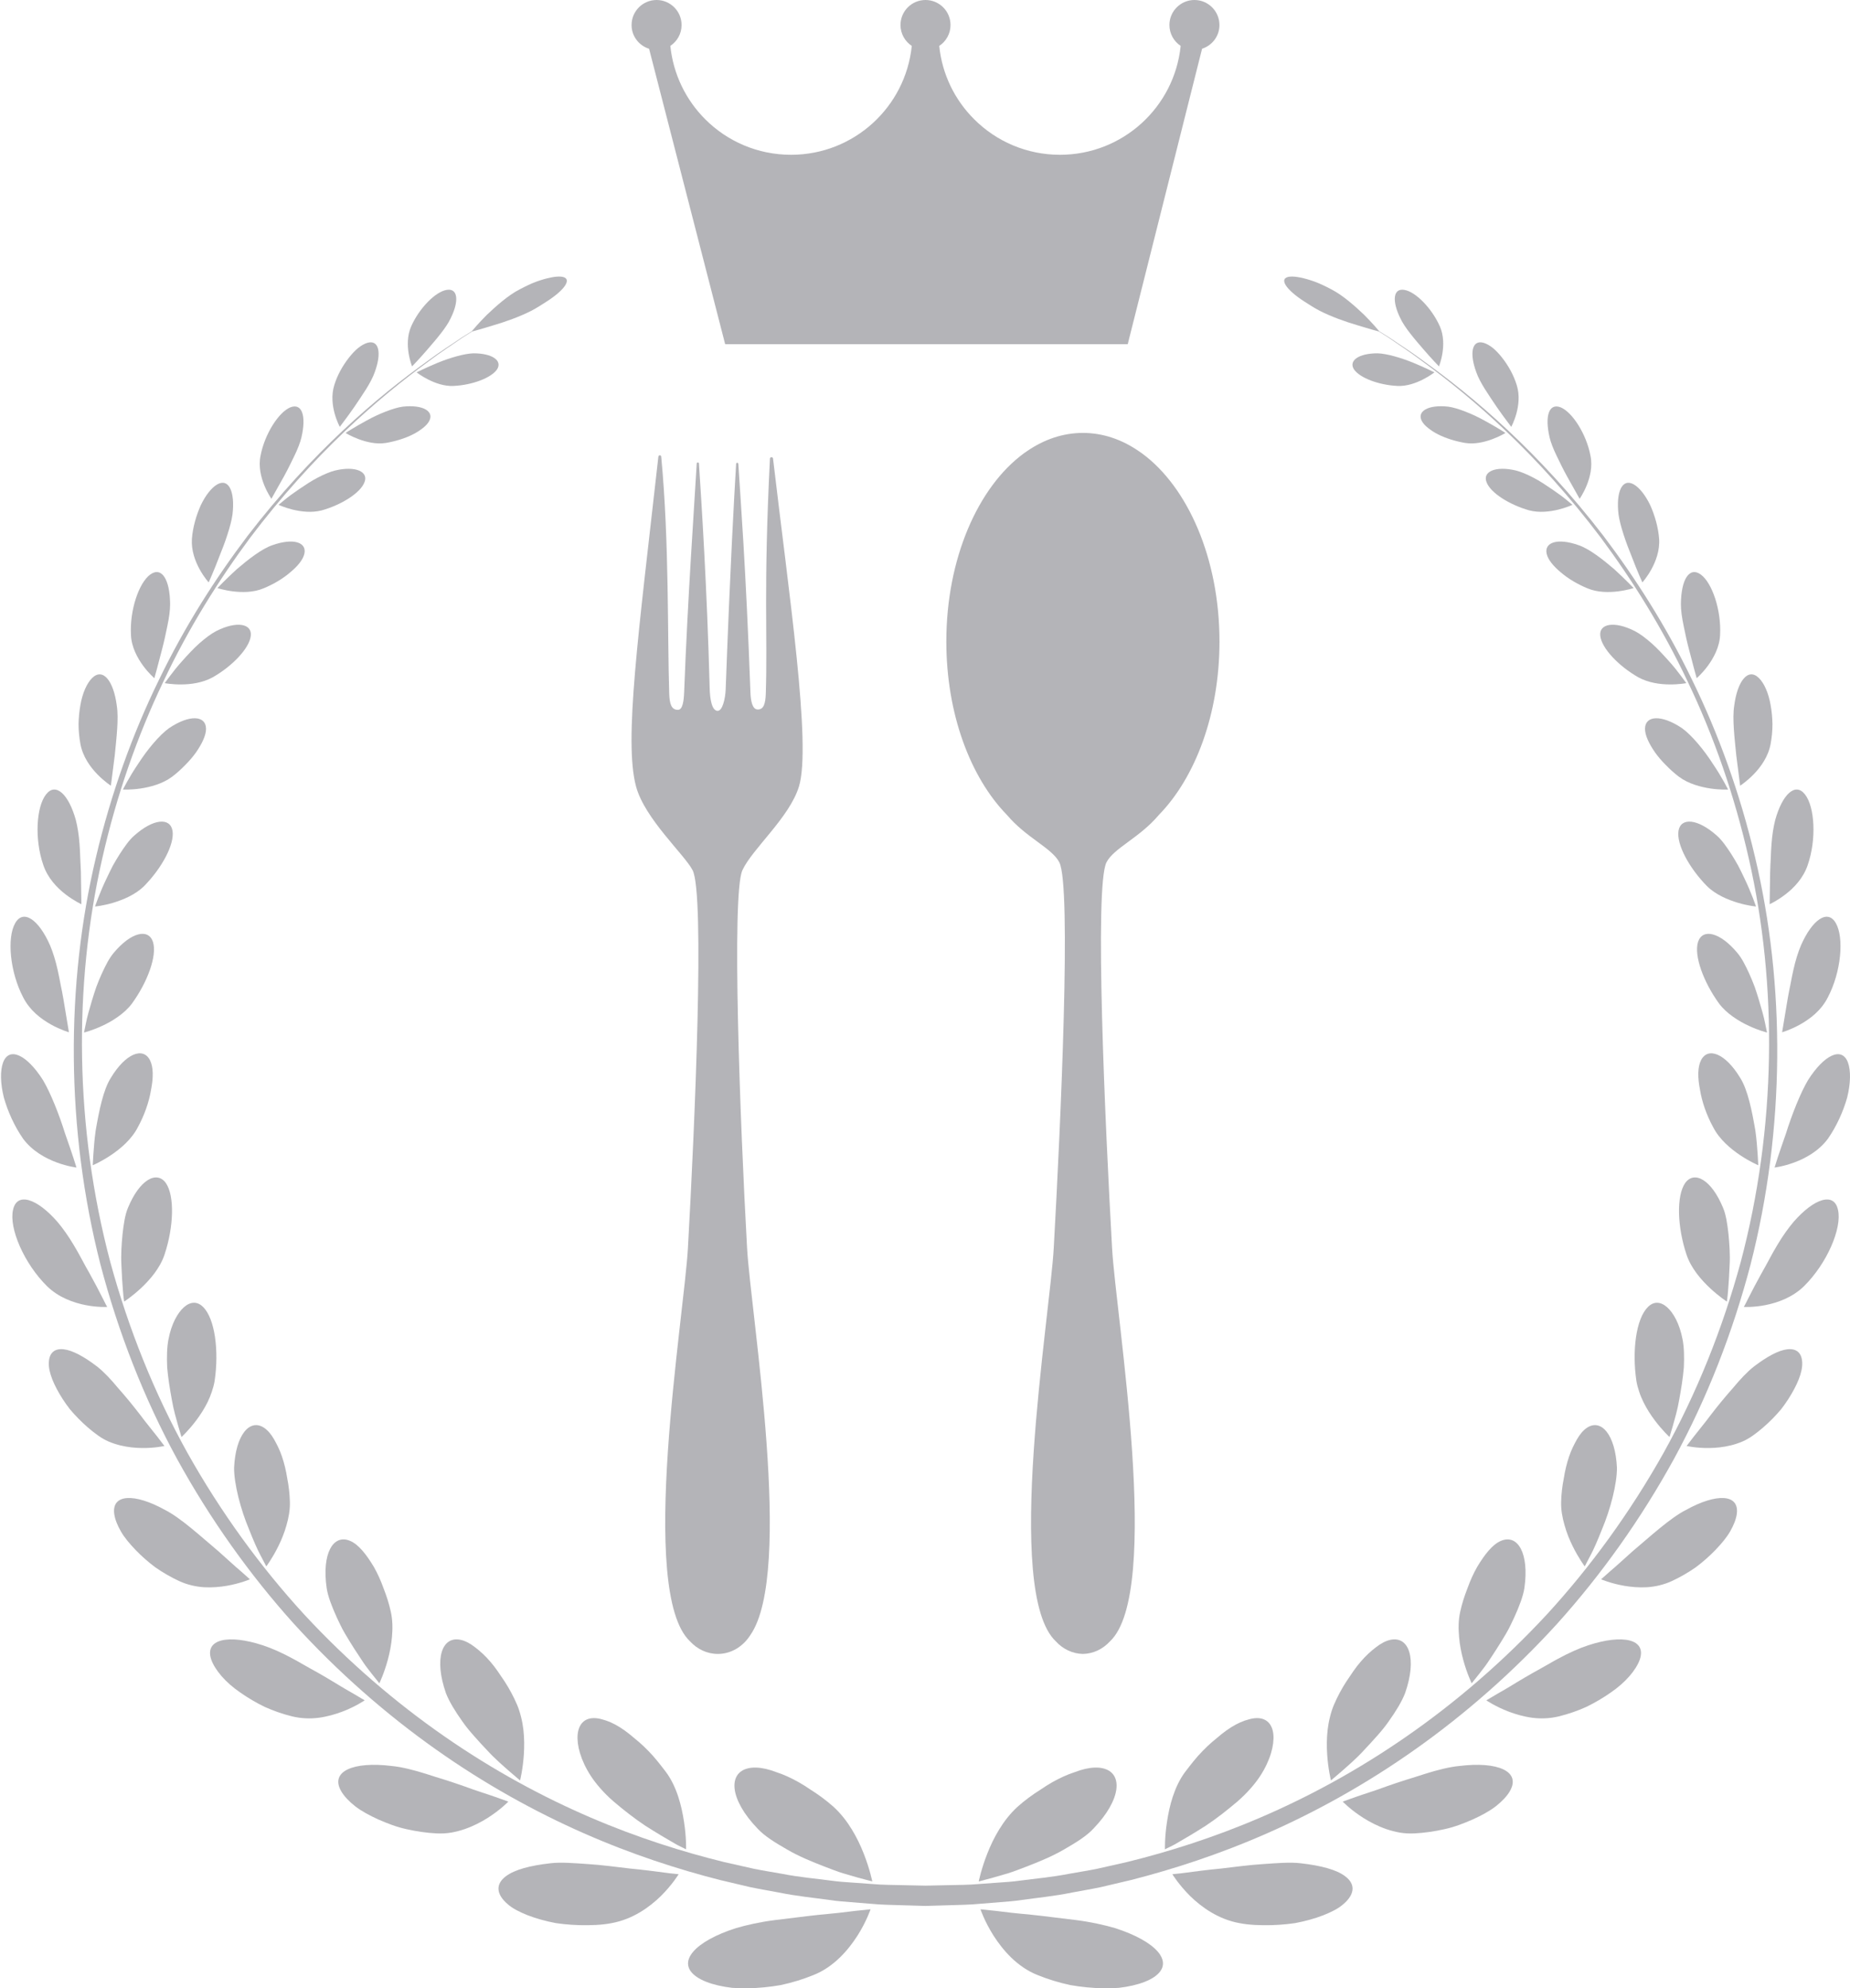 <?xml version="1.0" encoding="UTF-8" standalone="no"?><svg xmlns="http://www.w3.org/2000/svg" xmlns:xlink="http://www.w3.org/1999/xlink" fill="#000000" height="784" preserveAspectRatio="xMidYMid meet" version="1" viewBox="-0.4 0.0 729.6 784.0" width="729.6" zoomAndPan="magnify"><defs><clipPath id="a"><path d="M 699 415 L 729.199 415 L 729.199 461 L 699 461 Z M 699 415"/></clipPath></defs><g><g id="change1_2"><path d="M 470.664 0 C 465.219 0 460.797 4.41 460.793 9.855 C 460.793 13.305 462.559 16.324 465.23 18.094 C 462.77 42.234 442.406 61.035 417.617 61.035 C 404.438 61.035 392.441 55.688 383.801 47.031 C 376.195 39.473 371.156 29.363 370.012 18.102 C 372.688 16.348 374.465 13.32 374.465 9.879 C 374.469 4.43 370.059 0.008 364.602 0 C 359.156 0 354.738 4.41 354.738 9.855 C 354.734 13.309 356.508 16.34 359.188 18.102 C 356.723 42.234 336.328 61.035 311.578 61.035 C 298.359 61.035 286.379 55.688 277.727 47.031 C 270.16 39.469 265.117 29.355 263.965 18.094 C 266.641 16.328 268.402 13.312 268.402 9.879 C 268.41 4.43 263.992 0.008 258.547 0 C 253.102 0 248.68 4.41 248.68 9.855 C 248.668 14.27 251.578 17.965 255.586 19.234 L 285.594 135.734 L 444.348 135.734 L 473.672 19.219 C 477.637 17.934 480.523 14.262 480.523 9.879 C 480.523 4.43 476.109 0.008 470.664 0" fill="#b4b4b8"/></g><g id="change1_3"><path d="M 394.137 750.027 C 396.836 749.816 399.699 749.609 402.707 749.156 C 408.723 748.301 415.43 747.676 422.605 746.203 C 426.207 745.516 429.969 744.91 433.824 744.09 C 437.684 743.184 441.66 742.246 445.777 741.273 C 462.16 737.082 480.387 731.234 499.426 722.836 C 518.469 714.465 538.301 703.543 557.742 689.781 C 577.191 676.039 596.223 659.461 613.699 640.27 C 631.07 620.984 646.734 599.02 659.84 575.16 C 672.863 551.25 682.977 525.309 689.988 498.598 C 703.684 445.023 703.719 388.316 691.766 338.027 C 685.855 312.875 677.293 289.254 666.883 268 C 656.59 246.684 644.434 227.777 631.988 211.332 C 619.406 194.969 606.484 181.094 594.258 169.645 C 582.027 158.188 570.508 149.16 560.734 142.168 C 555.922 138.57 551.355 135.738 547.508 133.09 C 546.109 132.211 544.805 131.398 543.551 130.617 C 542.988 129.949 540.758 127.309 537.645 124.191 C 533.977 120.691 529.191 116.422 524.66 114.098 C 522.414 112.914 520.223 111.855 518.152 111.082 C 516.062 110.328 514.129 109.773 512.445 109.434 C 509.086 108.758 506.746 108.945 506.184 110.148 C 505.629 111.355 506.941 113.332 509.469 115.543 C 510.738 116.648 512.316 117.816 514.129 118.973 C 515.934 120.156 517.934 121.418 520.113 122.57 C 524.508 124.82 530.312 126.91 535.16 128.316 C 539.227 129.59 542.508 130.477 543.418 130.719 C 544.672 131.52 545.988 132.355 547.406 133.258 C 551.219 135.938 555.758 138.809 560.535 142.449 C 570.234 149.52 581.652 158.637 593.75 170.184 C 605.84 181.715 618.609 195.672 630.992 212.086 C 643.234 228.586 655.168 247.512 665.215 268.805 C 675.379 290.027 683.645 313.578 689.301 338.594 C 700.711 388.605 700.121 444.785 686.117 497.582 C 678.949 523.914 668.734 549.418 655.68 572.871 C 642.543 596.277 626.922 617.766 609.656 636.582 C 592.293 655.312 573.438 671.43 554.223 684.746 C 535.008 698.082 515.461 708.609 496.727 716.645 C 477.992 724.703 460.105 730.266 444.035 734.223 C 440.004 735.133 436.098 736.016 432.328 736.863 C 428.535 737.637 424.855 738.195 421.336 738.832 C 414.301 740.219 407.738 740.758 401.855 741.547 C 398.91 741.965 396.105 742.141 393.469 742.316 C 390.828 742.512 388.359 742.688 386.059 742.852 C 381.465 743.27 377.531 743.23 374.352 743.316 C 367.996 743.449 364.602 743.523 364.602 743.523 C 364.602 743.523 361.215 743.449 354.852 743.316 C 351.672 743.23 347.746 743.27 343.152 742.852 C 340.852 742.688 338.375 742.512 335.734 742.316 C 333.102 742.141 330.293 741.965 327.355 741.547 C 321.473 740.758 314.902 740.219 307.871 738.832 C 304.352 738.195 300.668 737.637 296.879 736.863 C 293.109 736.016 289.207 735.133 285.168 734.223 C 269.098 730.266 251.211 724.703 232.477 716.645 C 213.754 708.609 194.195 698.082 174.98 684.746 C 155.773 671.43 136.91 655.312 119.551 636.582 C 102.289 617.766 86.66 596.277 73.523 572.871 C 60.473 549.418 50.254 523.914 43.086 497.582 C 29.082 444.785 28.504 388.605 39.906 338.594 C 45.559 313.578 53.836 290.027 63.996 268.805 C 74.039 247.512 85.969 228.586 98.211 212.086 C 110.602 195.672 123.363 181.715 135.457 170.184 C 147.551 158.637 158.977 149.52 168.668 142.449 C 173.445 138.809 177.984 135.938 181.797 133.258 C 183.215 132.355 184.535 131.52 185.789 130.719 C 186.699 130.477 189.98 129.59 194.039 128.316 C 198.902 126.91 204.695 124.82 209.094 122.57 C 211.281 121.418 213.273 120.156 215.074 118.973 C 216.887 117.816 218.465 116.648 219.738 115.543 C 222.273 113.332 223.582 111.355 223.02 110.148 C 222.461 108.945 220.117 108.758 216.758 109.434 C 215.074 109.773 213.141 110.328 211.051 111.082 C 208.984 111.855 206.793 112.914 204.551 114.098 C 200.012 116.422 195.234 120.691 191.562 124.191 C 188.441 127.312 186.203 129.953 185.652 130.617 C 184.398 131.398 183.098 132.211 181.695 133.09 C 177.848 135.738 173.285 138.57 168.469 142.168 C 158.695 149.16 147.176 158.188 134.953 169.645 C 122.727 181.094 109.797 194.969 97.219 211.332 C 84.77 227.777 72.613 246.684 62.32 268 C 51.91 289.254 43.359 312.875 37.438 338.027 C 25.488 388.316 25.527 445.023 39.215 498.598 C 46.227 525.309 56.34 551.25 69.363 575.16 C 82.469 599.02 98.133 620.984 115.504 640.27 C 132.98 659.461 152.016 676.039 171.461 689.781 C 190.902 703.543 210.742 714.465 229.781 722.836 C 248.816 731.234 267.047 737.082 283.43 741.273 C 287.547 742.246 291.527 743.184 295.379 744.09 C 299.246 744.91 303.004 745.516 306.598 746.203 C 313.777 747.676 320.488 748.301 326.496 749.156 C 329.504 749.609 332.379 749.816 335.07 750.027 C 337.77 750.246 340.297 750.445 342.648 750.641 C 347.348 751.109 351.363 751.105 354.621 751.23 C 361.129 751.418 364.602 751.523 364.602 751.523 C 364.602 751.523 368.074 751.418 374.586 751.23 C 377.84 751.105 381.855 751.109 386.562 750.641 C 388.906 750.445 391.438 750.246 394.137 750.027" fill="#b4b4b8"/></g><g id="change1_4"><path d="M 542.906 139.312 C 535.387 139.309 531.375 142.246 533.582 145.652 C 535.848 148.996 543.348 151.84 550.715 152.176 C 558.016 152.559 565.316 146.824 565.316 146.824 C 565.316 146.824 561.57 144.941 556.93 143.023 C 552.277 141.129 546.582 139.426 542.906 139.312" fill="#b4b4b8"/></g><g id="change1_5"><path d="M 584.98 165.801 C 582.68 164.516 580.07 163.285 577.555 162.316 C 575.055 161.34 572.672 160.598 570.734 160.344 C 562.898 159.48 558.359 162.145 560.297 165.934 C 560.773 166.883 561.625 167.82 562.742 168.703 C 563.844 169.605 565.188 170.492 566.734 171.27 C 569.812 172.84 573.668 174.016 577.441 174.664 C 581.246 175.273 585.211 174.27 588.238 173.133 C 591.27 171.996 593.312 170.734 593.312 170.734 C 593.312 170.734 592.434 170.09 590.906 169.195 C 589.391 168.281 587.301 167.059 584.98 165.801" fill="#b4b4b8"/></g><g id="change1_6"><path d="M 611.637 192.879 C 609.328 191.316 606.844 189.641 604.32 188.336 C 601.805 187.035 599.387 185.996 597.395 185.512 C 589.379 183.613 584.227 185.98 585.855 190.113 C 587.406 194.332 594.898 199.051 602.699 201.242 C 606.648 202.281 610.879 201.738 614.145 200.953 C 617.422 200.145 619.742 199.055 619.742 199.055 C 619.742 199.055 618.852 198.324 617.422 197.141 C 616.012 195.957 613.941 194.453 611.637 192.879" fill="#b4b4b8"/></g><g id="change1_7"><path d="M 636.195 224.414 C 631.727 220.59 626.355 216.375 622.191 214.977 C 614.008 212.055 608.527 213.777 609.574 218.375 C 610.102 220.688 612.215 223.27 615.152 225.688 C 618.02 228.172 621.828 230.426 625.777 232.031 C 633.586 235.277 643.867 231.887 643.867 231.887 C 643.867 231.887 640.5 228.344 636.195 224.414" fill="#b4b4b8"/></g><g id="change1_8"><path d="M 657.66 260.543 C 655.594 258.242 653.352 255.789 651.023 253.707 C 648.668 251.637 646.352 249.879 644.336 248.84 C 636.211 244.711 630.105 245.918 630.719 250.766 C 631.297 255.66 637.988 262.688 645.773 267.098 C 649.754 269.254 654.344 269.863 658.117 269.883 C 661.859 269.906 664.648 269.367 664.648 269.371 C 664.648 269.371 663.898 268.34 662.676 266.691 C 661.453 265.055 659.746 262.828 657.66 260.543" fill="#b4b4b8"/></g><g id="change1_9"><path d="M 662.879 287.074 C 654.848 281.715 648.488 282.082 648.359 287.25 C 648.297 289.844 649.879 293.145 652.234 296.578 C 653.438 298.281 654.895 300 656.543 301.637 C 658.141 303.289 659.883 304.883 661.762 306.297 C 665.547 309.109 670.398 310.348 674.262 310.922 C 678.145 311.488 681.125 311.328 681.125 311.328 C 681.125 311.328 678.746 306.504 675.09 301.137 C 671.617 295.695 666.73 289.816 662.879 287.074" fill="#b4b4b8"/></g><g id="change1_10"><path d="M 685.047 341.238 C 684.168 339.676 683.262 338.137 682.332 336.684 C 680.449 333.781 678.629 331.188 676.699 329.512 C 669.145 322.762 662.48 322.234 661.562 327.594 C 660.711 332.949 665.82 342.305 672.719 349.324 C 676.199 352.809 681.109 354.809 685.039 355.988 C 688.996 357.16 692.125 357.445 692.125 357.445 C 692.125 357.445 690.359 352.078 687.371 345.938 C 686.645 344.395 685.863 342.805 685.047 341.238" fill="#b4b4b8"/></g><g id="change1_11"><path d="M 695.691 403.348 C 695.242 401.02 694.348 397.84 693.312 394.41 C 692.797 392.699 692.234 390.926 691.621 389.164 C 690.977 387.402 690.238 385.668 689.5 384.012 C 687.992 380.699 686.492 377.73 684.738 375.695 C 677.918 367.523 671.051 365.984 669.273 371.402 C 667.566 376.828 671.469 387.297 677.535 395.664 C 679.082 397.746 681.047 399.496 683.145 400.961 C 685.188 402.414 687.332 403.594 689.316 404.504 C 693.258 406.348 696.473 407.133 696.473 407.133 C 696.473 407.133 696.172 405.68 695.691 403.348" fill="#b4b4b8"/></g><g id="change1_12"><path d="M 692.797 455.402 C 692.605 452.902 692.41 449.48 691.871 445.754 C 690.582 438.273 688.922 429.715 685.855 424.938 C 680.062 415.367 673.168 412.707 670.453 418.043 C 669.082 420.723 669.094 424.93 670.035 429.668 C 670.797 434.395 672.602 439.676 675.258 444.504 C 680.168 454.062 693.031 459.473 693.031 459.473 C 693.031 459.473 692.941 457.914 692.797 455.402" fill="#b4b4b8"/></g><g id="change1_13"><path d="M 674.023 507.945 C 675.812 509.609 677.469 510.934 678.66 511.832 C 679.867 512.73 680.633 513.219 680.633 513.219 C 680.633 513.219 680.922 511.605 681.109 508.961 C 681.328 506.324 681.586 502.703 681.73 498.766 C 681.965 494.84 681.652 490.496 681.266 486.527 C 680.816 482.535 680.285 478.914 679.113 476.188 C 674.613 465.285 667.863 461.402 664.199 466.465 C 660.676 471.578 661.086 483.742 664.688 494.594 C 666.441 499.984 670.465 504.617 674.023 507.945" fill="#b4b4b8"/></g><g id="change1_14"><path d="M 657.066 515.445 C 654.523 513.203 651.797 513.039 649.512 515.352 C 644.832 519.949 643.195 532.59 644.949 544.449 C 645.188 545.941 645.602 547.41 646.078 548.824 C 646.535 550.223 647.113 551.586 647.754 552.891 C 649.039 555.508 650.605 557.906 652.133 559.945 C 655.168 564.02 658.023 566.629 658.023 566.629 C 658.023 566.629 658.516 564.973 659.312 562.312 C 660.047 559.641 661.156 556.023 661.848 551.891 C 662.605 547.781 663.324 543.34 663.676 539.172 C 663.867 534.941 663.766 531.02 663.148 528.023 C 662 522.059 659.598 517.688 657.066 515.445" fill="#b4b4b8"/></g><g id="change1_15"><path d="M 625.395 563.027 C 623.973 563.992 622.68 565.527 621.555 567.488 C 620.43 569.457 619.266 571.73 618.402 574.355 C 617.508 576.969 616.805 579.875 616.328 582.93 C 615.73 585.906 615.359 589.043 615.277 592.191 C 615.188 595.34 615.773 598.516 616.652 601.496 C 617.465 604.438 618.613 607.211 619.797 609.605 C 622.145 614.391 624.582 617.641 624.582 617.641 C 624.582 617.641 625.426 616.027 626.777 613.449 C 628.156 610.902 629.746 607.191 631.355 603.117 C 634.754 595.09 637.32 585.078 637.285 578.75 C 636.688 565.734 631.066 559.188 625.395 563.027" fill="#b4b4b8"/></g><g id="change1_16"><path d="M 591.566 607.562 C 588.215 608.953 585.121 612.922 582.16 617.852 C 580.727 620.355 579.438 623.203 578.344 626.258 C 577.172 629.234 576.156 632.367 575.453 635.605 C 574.746 638.824 574.73 642.23 575.031 645.473 C 575.289 648.664 575.926 651.762 576.664 654.473 C 578.125 659.887 580 663.734 580 663.734 C 580 663.734 581.191 662.242 583.102 659.844 C 584.02 658.617 585.184 657.238 586.305 655.559 C 587.441 653.891 588.656 652.043 589.891 650.105 C 591.129 648.168 592.387 646.133 593.598 644.074 C 594.812 642.027 595.816 639.797 596.812 637.699 C 598.73 633.449 600.289 629.473 600.797 626.105 C 602.73 612.562 598.191 604.762 591.566 607.562" fill="#b4b4b8"/></g><g id="change1_17"><path d="M 525.73 672.09 C 525.031 673.68 524.523 675.383 524.109 677.051 C 523.684 678.703 523.383 680.391 523.188 682.074 C 522.801 685.434 522.82 688.777 523.004 691.742 C 523.387 697.664 524.5 702.039 524.5 702.039 C 524.5 702.039 526.031 700.734 528.488 698.641 C 530.906 696.492 534.277 693.676 537.566 690.078 C 539.227 688.32 540.934 686.473 542.594 684.586 C 544.27 682.707 545.879 680.781 547.277 678.75 C 550.121 674.762 552.477 670.895 553.742 667.605 C 558.488 654.047 555.324 645.039 547.98 646.59 C 546.145 646.98 544.191 648.004 542.242 649.531 C 540.277 651.039 538.191 652.891 536.23 655.215 C 534.238 657.469 532.434 660.273 530.578 663.027 C 528.762 665.828 527.109 668.891 525.73 672.09" fill="#b4b4b8"/></g><g id="change1_18"><path d="M 460.355 728.543 C 461.211 728.125 462.453 727.551 463.91 726.672 C 466.859 724.98 470.879 722.605 475.133 719.883 C 479.363 717.086 483.73 713.648 487.598 710.355 C 491.453 707.027 494.613 703.336 496.617 700.242 C 500.645 694.047 502.141 688.102 501.801 684.016 C 501.434 679.898 499.16 677.414 495.238 677.461 C 494.266 677.473 493.227 677.645 492.145 677.953 C 491.051 678.238 489.891 678.629 488.711 679.156 C 486.352 680.207 483.871 681.77 481.391 683.75 C 480.164 684.766 478.914 685.809 477.625 686.883 C 476.355 687.98 475.105 689.168 473.883 690.43 C 471.418 692.91 469.133 695.898 466.965 698.727 C 462.695 704.488 460.762 712.145 459.84 718.371 C 458.887 724.484 459.031 729.195 459.031 729.195 C 459.031 729.195 459.504 728.961 460.355 728.543" fill="#b4b4b8"/></g><g id="change1_19"><path d="M 397.156 738.652 C 399.387 737.961 401.789 737.008 404.281 736.066 C 409.266 734.141 414.586 731.98 419.277 729.23 C 423.961 726.535 428.137 723.961 430.855 721.008 C 441.816 709.633 442.648 699.188 434.621 697.27 C 432.609 696.785 430.203 696.883 427.57 697.488 C 426.254 697.785 424.879 698.219 423.469 698.762 C 422.031 699.23 420.555 699.797 419.051 700.477 C 416.055 701.824 412.945 703.598 409.883 705.715 C 406.785 707.652 403.73 709.906 400.871 712.445 C 395.191 717.645 391.387 724.715 388.977 730.867 C 386.566 736.965 385.594 741.867 385.594 741.867 C 385.594 741.867 387.742 741.297 391.195 740.379 C 392.898 739.887 394.922 739.305 397.156 738.652" fill="#b4b4b8"/></g><g id="change1_20"><path d="M 560.82 137.562 C 564.164 141.469 567.098 144.465 567.098 144.465 C 567.098 144.465 570.605 135.965 567.473 128.73 C 564.309 121.582 557.879 114.996 553.426 114.309 C 549.008 113.547 548.48 118.672 551.895 125.539 C 553.531 129.09 557.473 133.68 560.82 137.562" fill="#b4b4b8"/></g><g id="change1_21"><path d="M 585.176 153.359 C 586.633 155.703 588.305 158.121 589.816 160.375 C 591.348 162.605 592.801 164.578 593.871 166 C 594.953 167.406 595.594 168.32 595.594 168.32 C 595.594 168.32 596.781 166.172 597.637 163.055 C 598.488 159.949 599.023 155.848 597.777 151.895 C 596.586 147.902 594.406 144.102 592.012 141.055 C 590.812 139.535 589.57 138.195 588.324 137.184 C 587.059 136.195 585.816 135.492 584.676 135.168 C 580.121 133.887 579.02 139.172 581.82 146.77 C 582.488 148.707 583.711 151.008 585.176 153.359" fill="#b4b4b8"/></g><g id="change1_22"><path d="M 613.504 179.727 C 614.766 182.344 616.129 185.164 617.508 187.648 C 620.285 192.594 622.57 196.676 622.57 196.676 C 622.57 196.676 624.055 194.586 625.348 191.418 C 626.652 188.234 627.734 183.973 626.855 179.727 C 625.242 171.141 619.699 162.531 615.109 160.625 C 610.426 158.793 608.777 164.098 610.727 172.473 C 611.211 174.566 612.238 177.105 613.504 179.727" fill="#b4b4b8"/></g><g id="change1_23"><path d="M 643.156 219.566 C 645.285 225.195 647.312 229.645 647.312 229.645 C 647.312 229.645 654.543 221.723 653.922 212.473 C 653.578 207.898 652.207 203.199 650.438 199.25 C 648.578 195.363 646.211 192.316 643.941 191.012 C 639.383 188.406 636.844 193.906 637.914 202.863 C 638.531 207.293 640.883 214.047 643.156 219.566" fill="#b4b4b8"/></g><g id="change1_24"><path d="M 665.762 256.312 C 666.566 259.359 667.297 262.141 667.832 264.156 C 668.391 266.164 668.738 267.41 668.738 267.41 C 668.738 267.41 670.895 265.582 673.145 262.527 C 675.367 259.496 677.785 255.152 677.961 250.344 C 678.492 240.664 674.852 229.801 670.34 226.527 C 665.781 223.27 662.594 228.609 662.516 238.133 C 662.48 240.523 662.918 243.539 663.578 246.703 C 664.211 249.879 664.945 253.27 665.762 256.312" fill="#b4b4b8"/></g><g id="change1_25"><path d="M 685.875 309.805 C 685.875 309.805 688.395 308.203 691.184 305.336 C 694.012 302.461 696.992 298.32 697.902 293.297 C 698.367 290.789 698.621 288.148 698.621 285.551 C 698.578 282.969 698.324 280.422 697.898 278.051 C 697.09 273.285 695.34 269.348 693.238 267.309 C 689.004 263.219 684.793 268.438 683.527 278.336 C 682.734 283.363 683.691 291.148 684.344 297.801 C 685.188 304.383 685.875 309.805 685.875 309.805" fill="#b4b4b8"/></g><g id="change1_26"><path d="M 697.953 338.352 C 697.844 340.199 697.758 342.035 697.711 343.793 C 697.602 350.781 697.508 356.539 697.508 356.539 C 697.508 356.539 700.379 355.254 703.715 352.68 C 707.094 350.105 710.789 346.242 712.512 341.125 C 716.066 330.895 715.289 318.117 711.449 313.25 C 707.652 308.344 702.492 313.199 699.699 323.363 C 699.051 325.895 698.488 329.281 698.238 332.867 C 698.098 334.66 698.012 336.516 697.953 338.352" fill="#b4b4b8"/></g><g id="change1_27"><path d="M 706.867 382.477 C 706.441 384.32 706.09 386.234 705.719 388.145 C 705.316 390.055 704.949 391.957 704.629 393.773 C 703.422 401.047 702.422 407.027 702.422 407.027 C 702.422 407.027 705.609 406.137 709.48 403.984 C 711.414 402.902 713.535 401.504 715.488 399.738 C 717.398 397.977 719.156 395.84 720.445 393.305 C 725.766 383.184 726.883 369.707 723.625 364.027 C 720.418 358.316 714.305 362.613 709.852 372.785 C 708.77 375.324 707.68 378.777 706.867 382.477" fill="#b4b4b8"/></g><g clip-path="url(#a)" id="change1_1"><path d="M 728.391 418.949 C 725.973 412.48 718.922 416.004 712.645 425.902 C 709.688 430.867 706.242 439.562 703.949 446.941 C 702.688 450.625 701.473 453.973 700.699 456.41 C 699.926 458.852 699.449 460.367 699.449 460.367 C 699.449 460.367 713.266 458.777 720.492 449.008 C 723.891 444.133 726.551 438.246 728.09 432.75 C 729.453 427.254 729.574 422.172 728.391 418.949" fill="#b4b4b8"/></g><g id="change1_28"><path d="M 706.996 481.738 C 705.016 484.07 702.637 487.336 700.504 490.965 C 698.305 494.578 696.355 498.562 694.266 502.141 C 692.266 505.734 690.559 509.043 689.336 511.449 C 688.156 513.859 687.336 515.336 687.336 515.336 C 687.336 515.336 688.254 515.383 689.781 515.324 C 691.324 515.262 693.438 515.086 695.816 514.617 C 700.586 513.691 706.508 511.613 711.066 507.145 C 720.109 498.23 726.102 484.289 724.473 477.109 C 722.996 469.926 715.102 472.469 706.996 481.738" fill="#b4b4b8"/></g><g id="change1_29"><path d="M 704.504 532.035 C 701.07 532.422 696.531 534.836 691.277 538.855 C 688.695 540.879 685.832 543.93 683.016 547.336 C 680.039 550.676 677.043 554.344 674.41 557.762 C 671.855 561.215 669.289 564.238 667.566 566.496 C 665.84 568.758 664.766 570.16 664.766 570.16 C 664.766 570.16 668.512 571.031 673.672 570.965 C 676.254 570.934 679.191 570.66 682.191 569.922 C 683.691 569.551 685.207 569.07 686.699 568.438 C 688.172 567.801 689.574 566.992 690.934 566.027 C 693.645 564.098 696.258 561.824 698.66 559.387 C 699.852 558.168 701.008 556.906 702.078 555.625 C 703.09 554.312 704.031 552.98 704.891 551.648 C 708.301 546.309 710.582 541.07 710.348 537.176 C 710.164 533.289 707.926 531.648 704.504 532.035" fill="#b4b4b8"/></g><g id="change1_30"><path d="M 664.566 595.355 C 658.309 598.52 650.418 605.824 643.41 611.723 C 639.996 614.738 637.012 617.562 634.68 619.492 C 632.438 621.484 631.043 622.727 631.043 622.727 C 631.043 622.727 634.758 624.352 640.129 625.289 C 642.82 625.754 645.926 626.039 649.191 625.859 C 652.398 625.633 655.723 624.906 658.93 623.43 C 662.137 621.953 665.312 620.113 668.289 618.055 C 671.164 615.918 673.828 613.555 676.164 611.133 C 678.473 608.703 680.543 606.277 681.934 603.848 C 683.32 601.414 684.238 599.113 684.535 597.094 C 685.723 588.98 676.527 588.723 664.566 595.355" fill="#b4b4b8"/></g><g id="change1_31"><path d="M 625.906 648.77 C 622.461 649.887 618.164 651.805 613.844 654.172 C 611.656 655.328 609.523 656.668 607.277 657.875 C 605.051 659.094 602.863 660.34 600.785 661.559 C 598.711 662.773 596.758 663.961 594.988 665.051 C 593.23 666.152 591.543 667.027 590.188 667.844 C 587.477 669.457 585.781 670.453 585.781 670.453 C 585.781 670.457 589.289 672.887 594.652 674.93 C 597.34 675.945 600.488 676.867 603.902 677.332 C 607.281 677.754 610.855 677.648 614.48 676.758 C 618.09 675.859 621.773 674.602 625.25 673.023 C 628.648 671.367 631.898 669.449 634.809 667.402 C 640.711 663.391 644.809 658.492 646.27 654.465 C 649.137 646.305 639.621 644.25 625.906 648.77" fill="#b4b4b8"/></g><g id="change1_32"><path d="M 575.137 696.34 C 571.273 696.699 566.504 697.895 561.547 699.461 C 559.09 700.277 556.508 701.059 553.949 701.855 C 551.395 702.668 548.887 703.52 546.5 704.355 C 541.777 706.121 537.336 707.453 534.207 708.57 C 531.078 709.691 529.133 710.387 529.133 710.387 C 529.133 710.387 532.223 713.625 537.316 716.84 C 539.859 718.449 542.91 720.047 546.328 721.227 C 548.035 721.812 549.84 722.289 551.715 722.617 C 553.57 722.926 555.48 723.012 557.438 722.922 C 561.348 722.73 565.391 722.141 569.34 721.242 C 573.309 720.391 576.977 718.918 580.43 717.418 C 583.844 715.859 586.992 714.176 589.473 712.266 C 591.934 710.328 593.855 708.324 595.008 706.352 C 599.648 698.449 590.25 694.469 575.137 696.34" fill="#b4b4b8"/></g><g id="change1_33"><path d="M 530.133 739.848 C 526.723 737.238 520.613 735.609 512.48 734.688 C 508.414 734.211 503.328 734.633 497.809 735.012 C 492.273 735.352 486.527 736.16 481.219 736.77 C 475.875 737.285 471.078 737.898 467.617 738.371 C 465.895 738.645 464.465 738.746 463.48 738.855 C 462.504 738.961 461.957 739.02 461.957 739.02 C 461.957 739.02 464.426 743.094 468.949 747.605 C 473.441 752.004 480.062 756.77 488.316 758.285 C 492.461 759.102 496.699 759.176 500.969 759.102 C 503.102 759.047 505.223 758.902 507.305 758.68 C 508.344 758.57 509.379 758.438 510.391 758.293 C 511.391 758.105 512.375 757.895 513.34 757.672 C 517.211 756.777 520.785 755.605 523.805 754.223 C 525.312 753.531 526.691 752.805 527.879 752 C 529.059 751.16 530.066 750.285 530.871 749.387 C 534.109 745.766 533.531 742.41 530.133 739.848" fill="#b4b4b8"/></g><g id="change1_34"><path d="M 439.254 760.242 C 435.227 759.066 429.789 757.832 424.059 757.113 C 418.336 756.457 412.184 755.605 406.59 755.02 C 403.789 754.711 401.133 754.535 398.699 754.242 C 396.277 753.957 394.09 753.688 392.238 753.465 C 388.574 753.09 386.285 752.852 386.285 752.852 C 386.285 752.852 387.844 757.57 391.418 763.215 C 394.996 768.805 400.699 775.59 408.82 778.785 C 412.879 780.441 417.266 781.781 421.691 782.73 C 426.102 783.504 430.555 783.926 434.773 783.992 C 436.887 784.02 438.938 783.965 440.895 783.816 C 442.828 783.59 444.672 783.273 446.391 782.875 C 449.809 782.082 452.715 780.957 454.805 779.52 C 463.258 773.73 455.469 765.383 439.254 760.242" fill="#b4b4b8"/></g><g id="change1_35"><path d="M 178.488 152.176 C 185.855 151.84 193.363 148.996 195.625 145.652 C 197.824 142.246 193.82 139.309 186.305 139.312 C 182.629 139.426 176.934 141.129 172.281 143.023 C 167.641 144.941 163.895 146.824 163.895 146.824 C 163.895 146.824 171.188 152.559 178.488 152.176" fill="#b4b4b8"/></g><g id="change1_36"><path d="M 166.465 168.703 C 167.578 167.82 168.43 166.883 168.914 165.934 C 170.852 162.145 166.309 159.48 158.469 160.344 C 156.539 160.598 154.152 161.34 151.656 162.316 C 149.133 163.285 146.523 164.516 144.223 165.801 C 141.902 167.059 139.812 168.281 138.301 169.195 C 136.77 170.09 135.891 170.734 135.891 170.734 C 135.891 170.734 137.941 171.996 140.973 173.133 C 143.992 174.27 147.965 175.273 151.77 174.664 C 155.539 174.016 159.402 172.84 162.473 171.27 C 164.02 170.492 165.359 169.605 166.465 168.703" fill="#b4b4b8"/></g><g id="change1_37"><path d="M 126.508 201.242 C 134.305 199.051 141.805 194.332 143.352 190.113 C 144.977 185.98 139.824 183.613 131.816 185.512 C 129.824 185.996 127.402 187.035 124.883 188.336 C 122.367 189.641 119.875 191.316 117.566 192.879 C 115.258 194.453 113.191 195.957 111.785 197.141 C 110.359 198.324 109.469 199.055 109.469 199.055 C 109.469 199.055 111.785 200.145 115.059 200.953 C 118.324 201.738 122.555 202.281 126.508 201.242" fill="#b4b4b8"/></g><g id="change1_38"><path d="M 119.629 218.375 C 120.688 213.777 115.199 212.055 107.012 214.977 C 102.855 216.375 97.484 220.59 93.016 224.414 C 88.695 228.344 85.34 231.887 85.34 231.887 C 85.34 231.887 95.625 235.277 103.426 232.031 C 107.383 230.426 111.191 228.172 114.047 225.688 C 116.988 223.27 119.105 220.688 119.629 218.375" fill="#b4b4b8"/></g><g id="change1_39"><path d="M 98.5 250.766 C 99.105 245.918 92.992 244.711 84.871 248.84 C 82.859 249.879 80.539 251.637 78.184 253.707 C 75.852 255.789 73.609 258.242 71.551 260.543 C 69.465 262.828 67.758 265.055 66.527 266.691 C 65.312 268.34 64.555 269.371 64.555 269.371 C 64.555 269.367 67.344 269.906 71.086 269.883 C 74.859 269.863 79.453 269.254 83.43 267.098 C 91.219 262.688 97.914 255.66 98.5 250.766" fill="#b4b4b8"/></g><g id="change1_40"><path d="M 67.441 306.297 C 69.324 304.883 71.066 303.289 72.668 301.637 C 74.312 300 75.77 298.281 76.977 296.578 C 79.328 293.145 80.906 289.844 80.852 287.25 C 80.719 282.082 74.352 281.715 66.328 287.074 C 62.484 289.816 57.586 295.695 54.121 301.137 C 50.457 306.504 48.082 311.328 48.082 311.328 C 48.082 311.328 51.062 311.488 54.953 310.922 C 58.809 310.348 63.656 309.109 67.441 306.297" fill="#b4b4b8"/></g><g id="change1_41"><path d="M 44.156 341.238 C 43.344 342.805 42.57 344.395 41.84 345.938 C 38.848 352.078 37.086 357.445 37.078 357.445 C 37.078 357.445 40.207 357.16 44.172 355.988 C 48.094 354.809 53.004 352.809 56.496 349.324 C 63.387 342.305 68.492 332.949 67.641 327.594 C 66.727 322.234 60.055 322.762 52.512 329.512 C 50.578 331.188 48.762 333.781 46.879 336.684 C 45.953 338.137 45.035 339.676 44.156 341.238" fill="#b4b4b8"/></g><g id="change1_42"><path d="M 33.512 403.348 C 33.031 405.68 32.734 407.133 32.734 407.133 C 32.734 407.133 35.949 406.348 39.898 404.504 C 41.875 403.594 44.016 402.414 46.066 400.961 C 48.156 399.496 50.129 397.746 51.672 395.664 C 57.742 387.297 61.645 376.828 59.926 371.402 C 58.156 365.984 51.289 367.523 44.469 375.695 C 42.719 377.73 41.211 380.699 39.703 384.012 C 38.969 385.668 38.227 387.402 37.586 389.164 C 36.977 390.926 36.41 392.699 35.891 394.41 C 34.859 397.84 33.965 401.02 33.512 403.348" fill="#b4b4b8"/></g><g id="change1_43"><path d="M 53.945 444.504 C 56.598 439.676 58.41 434.395 59.176 429.668 C 60.117 424.93 60.121 420.723 58.746 418.043 C 56.035 412.707 49.145 415.367 43.355 424.938 C 40.281 429.715 38.633 438.273 37.332 445.754 C 36.801 449.48 36.598 452.902 36.406 455.402 C 36.266 457.914 36.176 459.473 36.176 459.473 C 36.176 459.473 49.039 454.062 53.945 444.504" fill="#b4b4b8"/></g><g id="change1_44"><path d="M 48.094 508.961 C 48.277 511.605 48.574 513.219 48.574 513.219 C 48.574 513.219 49.344 512.73 50.543 511.832 C 51.734 510.934 53.391 509.609 55.188 507.945 C 58.746 504.617 62.766 499.984 64.523 494.594 C 68.117 483.742 68.527 471.578 65.004 466.465 C 61.34 461.402 54.594 465.285 50.094 476.188 C 48.926 478.914 48.391 482.535 47.938 486.527 C 47.551 490.496 47.246 494.84 47.477 498.766 C 47.617 502.703 47.875 506.324 48.094 508.961" fill="#b4b4b8"/></g><g id="change1_45"><path d="M 67.363 551.891 C 68.051 556.023 69.16 559.641 69.895 562.312 C 70.688 564.973 71.18 566.629 71.18 566.629 C 71.18 566.629 74.039 564.02 77.078 559.945 C 78.602 557.906 80.168 555.508 81.457 552.891 C 82.094 551.586 82.664 550.223 83.125 548.824 C 83.602 547.41 84.02 545.941 84.254 544.449 C 86.008 532.59 84.371 519.949 79.695 515.352 C 77.414 513.039 74.676 513.203 72.145 515.445 C 69.605 517.688 67.203 522.059 66.059 528.023 C 65.449 531.02 65.336 534.941 65.527 539.172 C 65.883 543.34 66.602 547.781 67.363 551.891" fill="#b4b4b8"/></g><g id="change1_46"><path d="M 102.426 613.449 C 103.777 616.027 104.625 617.641 104.625 617.641 C 104.625 617.641 107.066 614.391 109.41 609.605 C 110.59 607.211 111.738 604.438 112.559 601.496 C 113.434 598.516 114.016 595.34 113.926 592.191 C 113.84 589.043 113.477 585.906 112.883 582.93 C 112.406 579.875 111.703 576.969 110.816 574.355 C 109.941 571.73 108.773 569.457 107.656 567.488 C 106.523 565.527 105.23 563.992 103.809 563.027 C 98.145 559.188 92.52 565.734 91.922 578.75 C 91.887 585.078 94.457 595.09 97.848 603.117 C 99.461 607.191 101.051 610.902 102.426 613.449" fill="#b4b4b8"/></g><g id="change1_47"><path d="M 132.391 637.699 C 133.383 639.797 134.391 642.027 135.613 644.074 C 136.824 646.133 138.074 648.168 139.312 650.105 C 140.555 652.043 141.773 653.891 142.902 655.559 C 144.023 657.238 145.188 658.617 146.105 659.844 C 148.016 662.242 149.211 663.734 149.211 663.734 C 149.211 663.734 151.078 659.887 152.543 654.473 C 153.277 651.762 153.914 648.664 154.184 645.473 C 154.48 642.23 154.457 638.824 153.746 635.605 C 153.047 632.367 152.031 629.234 150.859 626.258 C 149.766 623.203 148.477 620.355 147.047 617.852 C 144.09 612.922 140.992 608.953 137.637 607.562 C 131.008 604.762 126.48 612.562 128.418 626.105 C 128.91 629.473 130.477 633.449 132.391 637.699" fill="#b4b4b8"/></g><g id="change1_48"><path d="M 181.934 678.75 C 183.324 680.781 184.949 682.707 186.613 684.586 C 188.27 686.473 189.98 688.32 191.648 690.078 C 194.938 693.676 198.297 696.492 200.715 698.641 C 203.172 700.734 204.703 702.039 204.703 702.039 C 204.703 702.039 205.816 697.664 206.199 691.742 C 206.391 688.777 206.402 685.434 206.02 682.074 C 205.828 680.391 205.527 678.703 205.102 677.051 C 204.684 675.383 204.172 673.68 203.48 672.09 C 202.102 668.891 200.441 665.828 198.625 663.027 C 196.773 660.273 194.969 657.469 192.973 655.215 C 191.02 652.891 188.926 651.039 186.961 649.531 C 185.012 648.004 183.066 646.98 181.223 646.59 C 173.879 645.039 170.719 654.047 175.461 667.605 C 176.73 670.895 179.086 674.762 181.934 678.75" fill="#b4b4b8"/></g><g id="change1_49"><path d="M 241.609 710.355 C 245.48 713.648 249.84 717.086 254.074 719.883 C 258.324 722.605 262.344 724.98 265.297 726.672 C 266.758 727.551 268.004 728.125 268.852 728.543 C 269.711 728.961 270.176 729.195 270.176 729.195 C 270.176 729.195 270.316 724.484 269.363 718.371 C 268.441 712.145 266.523 704.488 262.242 698.727 C 260.074 695.898 257.789 692.91 255.324 690.43 C 254.102 689.168 252.852 687.98 251.586 686.883 C 250.297 685.809 249.043 684.766 247.816 683.75 C 245.336 681.77 242.855 680.207 240.492 679.156 C 239.312 678.629 238.156 678.238 237.062 677.953 C 235.977 677.645 234.949 677.473 233.965 677.461 C 230.047 677.414 227.777 679.898 227.402 684.016 C 227.062 688.102 228.559 694.047 232.59 700.242 C 234.598 703.336 237.746 707.027 241.609 710.355" fill="#b4b4b8"/></g><g id="change1_50"><path d="M 309.938 729.23 C 314.617 731.98 319.938 734.141 324.922 736.066 C 327.414 737.008 329.824 737.961 332.047 738.652 C 334.285 739.305 336.309 739.887 338.012 740.379 C 341.461 741.297 343.609 741.867 343.609 741.867 C 343.609 741.867 342.641 736.965 340.23 730.867 C 337.816 724.715 334.02 717.645 328.332 712.445 C 325.473 709.906 322.414 707.652 319.328 705.715 C 316.258 703.598 313.148 701.824 310.152 700.477 C 308.656 699.797 307.176 699.23 305.738 698.762 C 304.324 698.219 302.949 697.785 301.641 697.488 C 298.996 696.883 296.605 696.785 294.59 697.27 C 286.566 699.188 287.395 709.633 298.352 721.008 C 301.066 723.961 305.242 726.535 309.938 729.23" fill="#b4b4b8"/></g><g id="change1_51"><path d="M 168.383 137.562 C 171.738 133.68 175.68 129.09 177.316 125.539 C 180.73 118.672 180.199 113.547 175.777 114.309 C 171.324 114.996 164.895 121.582 161.742 128.73 C 158.598 135.965 162.113 144.465 162.113 144.465 C 162.113 144.465 165.043 141.469 168.383 137.562" fill="#b4b4b8"/></g><g id="change1_52"><path d="M 133.621 168.32 C 133.621 168.32 134.258 167.406 135.336 166 C 136.402 164.578 137.855 162.605 139.395 160.375 C 140.906 158.121 142.57 155.703 144.035 153.359 C 145.492 151.008 146.715 148.707 147.383 146.77 C 150.184 139.172 149.086 133.887 144.527 135.168 C 143.387 135.492 142.145 136.195 140.883 137.184 C 139.637 138.195 138.391 139.535 137.195 141.055 C 134.805 144.102 132.617 147.902 131.426 151.895 C 130.188 155.848 130.723 159.949 131.574 163.055 C 132.43 166.172 133.621 168.32 133.621 168.32" fill="#b4b4b8"/></g><g id="change1_53"><path d="M 106.637 196.676 C 106.637 196.676 108.918 192.594 111.699 187.648 C 113.074 185.164 114.438 182.344 115.707 179.727 C 116.965 177.105 118 174.566 118.48 172.473 C 120.434 164.098 118.789 158.793 114.094 160.625 C 109.5 162.531 103.969 171.141 102.348 179.727 C 101.469 183.973 102.551 188.234 103.859 191.418 C 105.152 194.586 106.637 196.676 106.637 196.676" fill="#b4b4b8"/></g><g id="change1_54"><path d="M 86.051 219.566 C 88.324 214.047 90.68 207.293 91.289 202.863 C 92.367 193.906 89.828 188.406 85.266 191.012 C 82.992 192.316 80.621 195.363 78.77 199.25 C 77 203.199 75.629 207.898 75.285 212.473 C 74.664 221.723 81.895 229.645 81.895 229.645 C 81.895 229.645 83.926 225.195 86.051 219.566" fill="#b4b4b8"/></g><g id="change1_55"><path d="M 56.059 262.527 C 58.309 265.582 60.473 267.41 60.473 267.41 C 60.473 267.41 60.82 266.164 61.379 264.156 C 61.906 262.141 62.637 259.359 63.441 256.312 C 64.254 253.27 64.996 249.879 65.629 246.703 C 66.293 243.539 66.723 240.523 66.688 238.133 C 66.609 228.609 63.422 223.27 58.867 226.527 C 54.352 229.801 50.711 240.664 51.25 250.344 C 51.418 255.152 53.836 259.496 56.059 262.527" fill="#b4b4b8"/></g><g id="change1_56"><path d="M 38.02 305.336 C 40.812 308.203 43.328 309.805 43.328 309.805 C 43.328 309.805 44.027 304.383 44.863 297.801 C 45.512 291.148 46.469 283.363 45.672 278.336 C 44.414 268.438 40.203 263.219 35.969 267.309 C 33.871 269.348 32.113 273.285 31.305 278.051 C 30.883 280.422 30.625 282.969 30.582 285.551 C 30.582 288.148 30.848 290.789 31.301 293.297 C 32.211 298.32 35.203 302.461 38.02 305.336" fill="#b4b4b8"/></g><g id="change1_57"><path d="M 25.492 352.68 C 28.832 355.254 31.699 356.539 31.699 356.539 C 31.699 356.539 31.605 350.781 31.504 343.793 C 31.445 342.035 31.363 340.199 31.25 338.352 C 31.203 336.516 31.105 334.66 30.969 332.867 C 30.719 329.281 30.16 325.895 29.512 323.363 C 26.711 313.199 21.555 308.344 17.758 313.25 C 13.914 318.117 13.137 330.895 16.695 341.125 C 18.422 346.242 22.113 350.105 25.492 352.68" fill="#b4b4b8"/></g><g id="change1_58"><path d="M 13.723 399.738 C 15.668 401.504 17.793 402.902 19.723 403.984 C 23.602 406.137 26.781 407.027 26.781 407.027 C 26.781 407.027 25.785 401.047 24.582 393.773 C 24.254 391.957 23.898 390.055 23.488 388.145 C 23.113 386.234 22.766 384.32 22.34 382.477 C 21.527 378.777 20.434 375.324 19.355 372.785 C 14.898 362.613 8.793 358.316 5.582 364.027 C 2.32 369.707 3.445 383.184 8.758 393.305 C 10.051 395.84 11.809 397.977 13.723 399.738" fill="#b4b4b8"/></g><g id="change1_59"><path d="M 29.758 460.367 C 29.758 460.367 29.277 458.852 28.504 456.41 C 27.738 453.973 26.52 450.625 25.258 446.941 C 22.969 439.562 19.52 430.867 16.559 425.902 C 10.281 416.004 3.23 412.48 0.816 418.949 C -0.379 422.172 -0.25 427.254 1.117 432.75 C 2.656 438.246 5.316 444.133 8.711 449.008 C 15.941 458.777 29.758 460.367 29.758 460.367" fill="#b4b4b8"/></g><g id="change1_60"><path d="M 39.418 515.324 C 40.953 515.383 41.867 515.336 41.867 515.336 C 41.867 515.336 41.043 513.859 39.867 511.449 C 38.652 509.043 36.941 505.734 34.941 502.141 C 32.848 498.562 30.906 494.578 28.699 490.965 C 26.566 487.336 24.191 484.07 22.207 481.738 C 14.105 472.469 6.211 469.926 4.73 477.109 C 3.102 484.289 9.102 498.23 18.141 507.145 C 22.695 511.613 28.617 513.691 33.387 514.617 C 35.77 515.086 37.875 515.262 39.418 515.324" fill="#b4b4b8"/></g><g id="change1_61"><path d="M 55.531 570.965 C 60.691 571.031 64.441 570.16 64.441 570.16 C 64.441 570.16 63.367 568.758 61.645 566.496 C 59.914 564.238 57.352 561.215 54.789 557.762 C 52.16 554.344 49.164 550.676 46.191 547.336 C 43.375 543.93 40.516 540.879 37.922 538.855 C 32.676 534.836 28.129 532.422 24.707 532.035 C 21.281 531.648 19.039 533.289 18.859 537.176 C 18.621 541.07 20.902 546.309 24.312 551.648 C 25.172 552.98 26.117 554.312 27.129 555.625 C 28.203 556.906 29.355 558.168 30.551 559.387 C 32.953 561.824 35.559 564.098 38.27 566.027 C 39.629 566.992 41.031 567.801 42.5 568.438 C 43.996 569.07 45.512 569.551 47.016 569.922 C 50.012 570.66 52.953 570.934 55.531 570.965" fill="#b4b4b8"/></g><g id="change1_62"><path d="M 98.16 622.727 C 98.16 622.727 96.773 621.484 94.523 619.492 C 92.195 617.562 89.211 614.738 85.797 611.723 C 78.789 605.824 70.898 598.52 64.641 595.355 C 52.676 588.723 43.48 588.98 44.676 597.094 C 44.969 599.113 45.883 601.414 47.277 603.848 C 48.664 606.277 50.73 608.703 53.043 611.133 C 55.375 613.555 58.047 615.918 60.914 618.055 C 63.898 620.113 67.07 621.953 70.277 623.43 C 73.484 624.906 76.812 625.633 80.016 625.859 C 83.281 626.039 86.383 625.754 89.074 625.289 C 94.445 624.352 98.16 622.727 98.16 622.727" fill="#b4b4b8"/></g><g id="change1_63"><path d="M 143.422 670.453 C 143.422 670.453 141.734 669.457 139.016 667.844 C 137.66 667.027 135.973 666.152 134.215 665.051 C 132.445 663.961 130.492 662.773 128.422 661.559 C 126.348 660.34 124.16 659.094 121.934 657.875 C 119.68 656.668 117.547 655.328 115.359 654.172 C 111.043 651.805 106.742 649.887 103.297 648.77 C 89.586 644.25 80.074 646.305 82.941 654.465 C 84.395 658.492 88.496 663.391 94.402 667.402 C 97.309 669.449 100.555 671.367 103.953 673.023 C 107.434 674.602 111.117 675.859 114.723 676.758 C 118.348 677.648 121.922 677.754 125.301 677.332 C 128.715 676.867 131.863 675.945 134.551 674.93 C 139.914 672.887 143.422 670.457 143.422 670.453" fill="#b4b4b8"/></g><g id="change1_64"><path d="M 200.078 710.387 C 200.078 710.387 198.121 709.691 194.996 708.57 C 191.871 707.453 187.426 706.121 182.703 704.355 C 180.324 703.52 177.816 702.668 175.266 701.855 C 172.703 701.059 170.113 700.277 167.66 699.461 C 162.699 697.895 157.934 696.699 154.066 696.34 C 138.965 694.469 129.555 698.449 134.203 706.352 C 135.355 708.324 137.27 710.328 139.73 712.266 C 142.219 714.176 145.359 715.859 148.777 717.418 C 152.227 718.918 155.902 720.391 159.871 721.242 C 163.812 722.141 167.859 722.73 171.773 722.922 C 173.734 723.012 175.633 722.926 177.496 722.617 C 179.367 722.289 181.168 721.812 182.879 721.227 C 186.289 720.047 189.352 718.449 191.891 716.84 C 196.98 713.625 200.078 710.387 200.078 710.387" fill="#b4b4b8"/></g><g id="change1_65"><path d="M 261.586 738.371 C 258.125 737.898 253.328 737.285 247.988 736.77 C 242.68 736.16 236.93 735.352 231.395 735.012 C 225.879 734.633 220.785 734.211 216.727 734.688 C 208.59 735.609 202.484 737.238 199.07 739.848 C 195.672 742.41 195.098 745.766 198.336 749.387 C 199.145 750.285 200.145 751.16 201.324 752 C 202.516 752.805 203.891 753.531 205.398 754.223 C 208.426 755.605 211.992 756.777 215.863 757.672 C 216.828 757.895 217.812 758.105 218.82 758.293 C 219.836 758.438 220.859 758.57 221.902 758.68 C 223.984 758.902 226.105 759.047 228.238 759.102 C 232.512 759.176 236.742 759.102 240.887 758.285 C 249.145 756.77 255.766 752.004 260.258 747.605 C 264.785 743.094 267.246 739.02 267.246 739.02 C 267.246 739.02 266.699 738.961 265.727 738.855 C 264.746 738.746 263.312 738.645 261.586 738.371" fill="#b4b4b8"/></g><g id="change1_66"><path d="M 330.504 754.242 C 328.074 754.535 325.422 754.711 322.621 755.02 C 317.02 755.605 310.867 756.457 305.148 757.113 C 299.414 757.832 293.977 759.066 289.949 760.242 C 273.742 765.383 265.945 773.73 274.398 779.52 C 276.496 780.957 279.395 782.082 282.828 782.875 C 284.531 783.273 286.383 783.59 288.312 783.816 C 290.27 783.965 292.332 784.02 294.434 783.992 C 298.648 783.926 303.117 783.504 307.516 782.73 C 311.945 781.781 316.324 780.441 320.387 778.785 C 328.504 775.59 334.211 768.805 337.785 763.215 C 341.367 757.57 342.922 752.852 342.922 752.852 C 342.922 752.852 340.629 753.09 336.969 753.465 C 335.125 753.688 332.926 753.957 330.504 754.242" fill="#b4b4b8"/></g><g id="change1_67"><path d="M 314.699 310.105 C 319.695 293.742 310.648 233.656 304.469 180.805 C 304.379 180.055 303.281 180.105 303.242 180.859 C 300.652 232.852 302.363 250.41 301.609 273.512 C 301.477 277.508 300.766 279.738 298.477 279.758 C 296.309 279.777 295.68 276.449 295.555 272.992 C 293.75 223.477 291.641 196.828 290.777 182.883 C 290.742 182.34 289.945 182.34 289.914 182.879 C 289.105 196.613 287.598 222.746 285.793 271.766 C 285.66 275.383 284.562 280.375 282.57 280.297 C 280.246 280.211 279.582 275.23 279.488 271.609 C 278.434 231.336 276.262 198.488 275.25 182.758 C 275.215 182.211 274.406 182.215 274.375 182.766 C 273.406 199.469 270.812 235.891 269.418 272.84 C 269.285 276.297 268.859 279.906 266.945 279.898 C 264.352 279.891 263.664 277.508 263.527 273.512 C 262.781 250.551 263.566 213.797 260.371 180.039 C 260.309 179.367 259.324 179.367 259.25 180.039 C 251.273 251.008 245.625 292.188 250.441 310.105 C 253.871 322.871 269.586 336.988 272.754 343.145 C 277.59 352.535 273.652 443.059 270.906 492.062 C 269.387 519.258 251.027 627.688 271.727 647.188 C 274.559 650.258 278.418 652.156 282.68 652.156 C 287.965 652.156 292.629 649.238 295.48 644.781 C 312.824 620.074 295.695 518.289 294.23 492.062 C 291.488 443.059 288.047 352.535 292.387 343.145 C 296.305 334.656 310.953 322.367 314.699 310.105" fill="#b4b4b8"/></g><g id="change1_68"><path d="M 449.973 178.762 C 449.539 178.465 449.121 178.156 448.691 177.875 C 441.977 173.262 434.523 170.703 426.676 170.703 C 418.824 170.703 411.371 173.262 404.656 177.875 C 404.227 178.156 403.809 178.465 403.379 178.762 C 385.297 192.031 372.812 220.273 372.812 252.957 C 372.812 281.469 382.309 306.586 396.734 321.348 C 404.336 330.387 414.473 334.371 417.375 340.02 C 422.211 349.402 417.914 443.07 415.176 492.078 C 413.66 519.273 395.297 627.703 415.996 647.199 C 418.766 650.211 422.527 652.082 426.676 652.156 C 430.82 652.082 434.582 650.211 437.352 647.199 C 458.055 627.703 439.688 519.273 438.176 492.078 C 435.434 443.07 431.141 349.402 435.973 340.02 C 438.875 334.371 449.012 330.387 456.613 321.348 C 471.043 306.586 480.539 281.469 480.539 252.957 C 480.539 220.273 468.055 192.031 449.973 178.762" fill="#b4b4b8"/></g></g></svg>